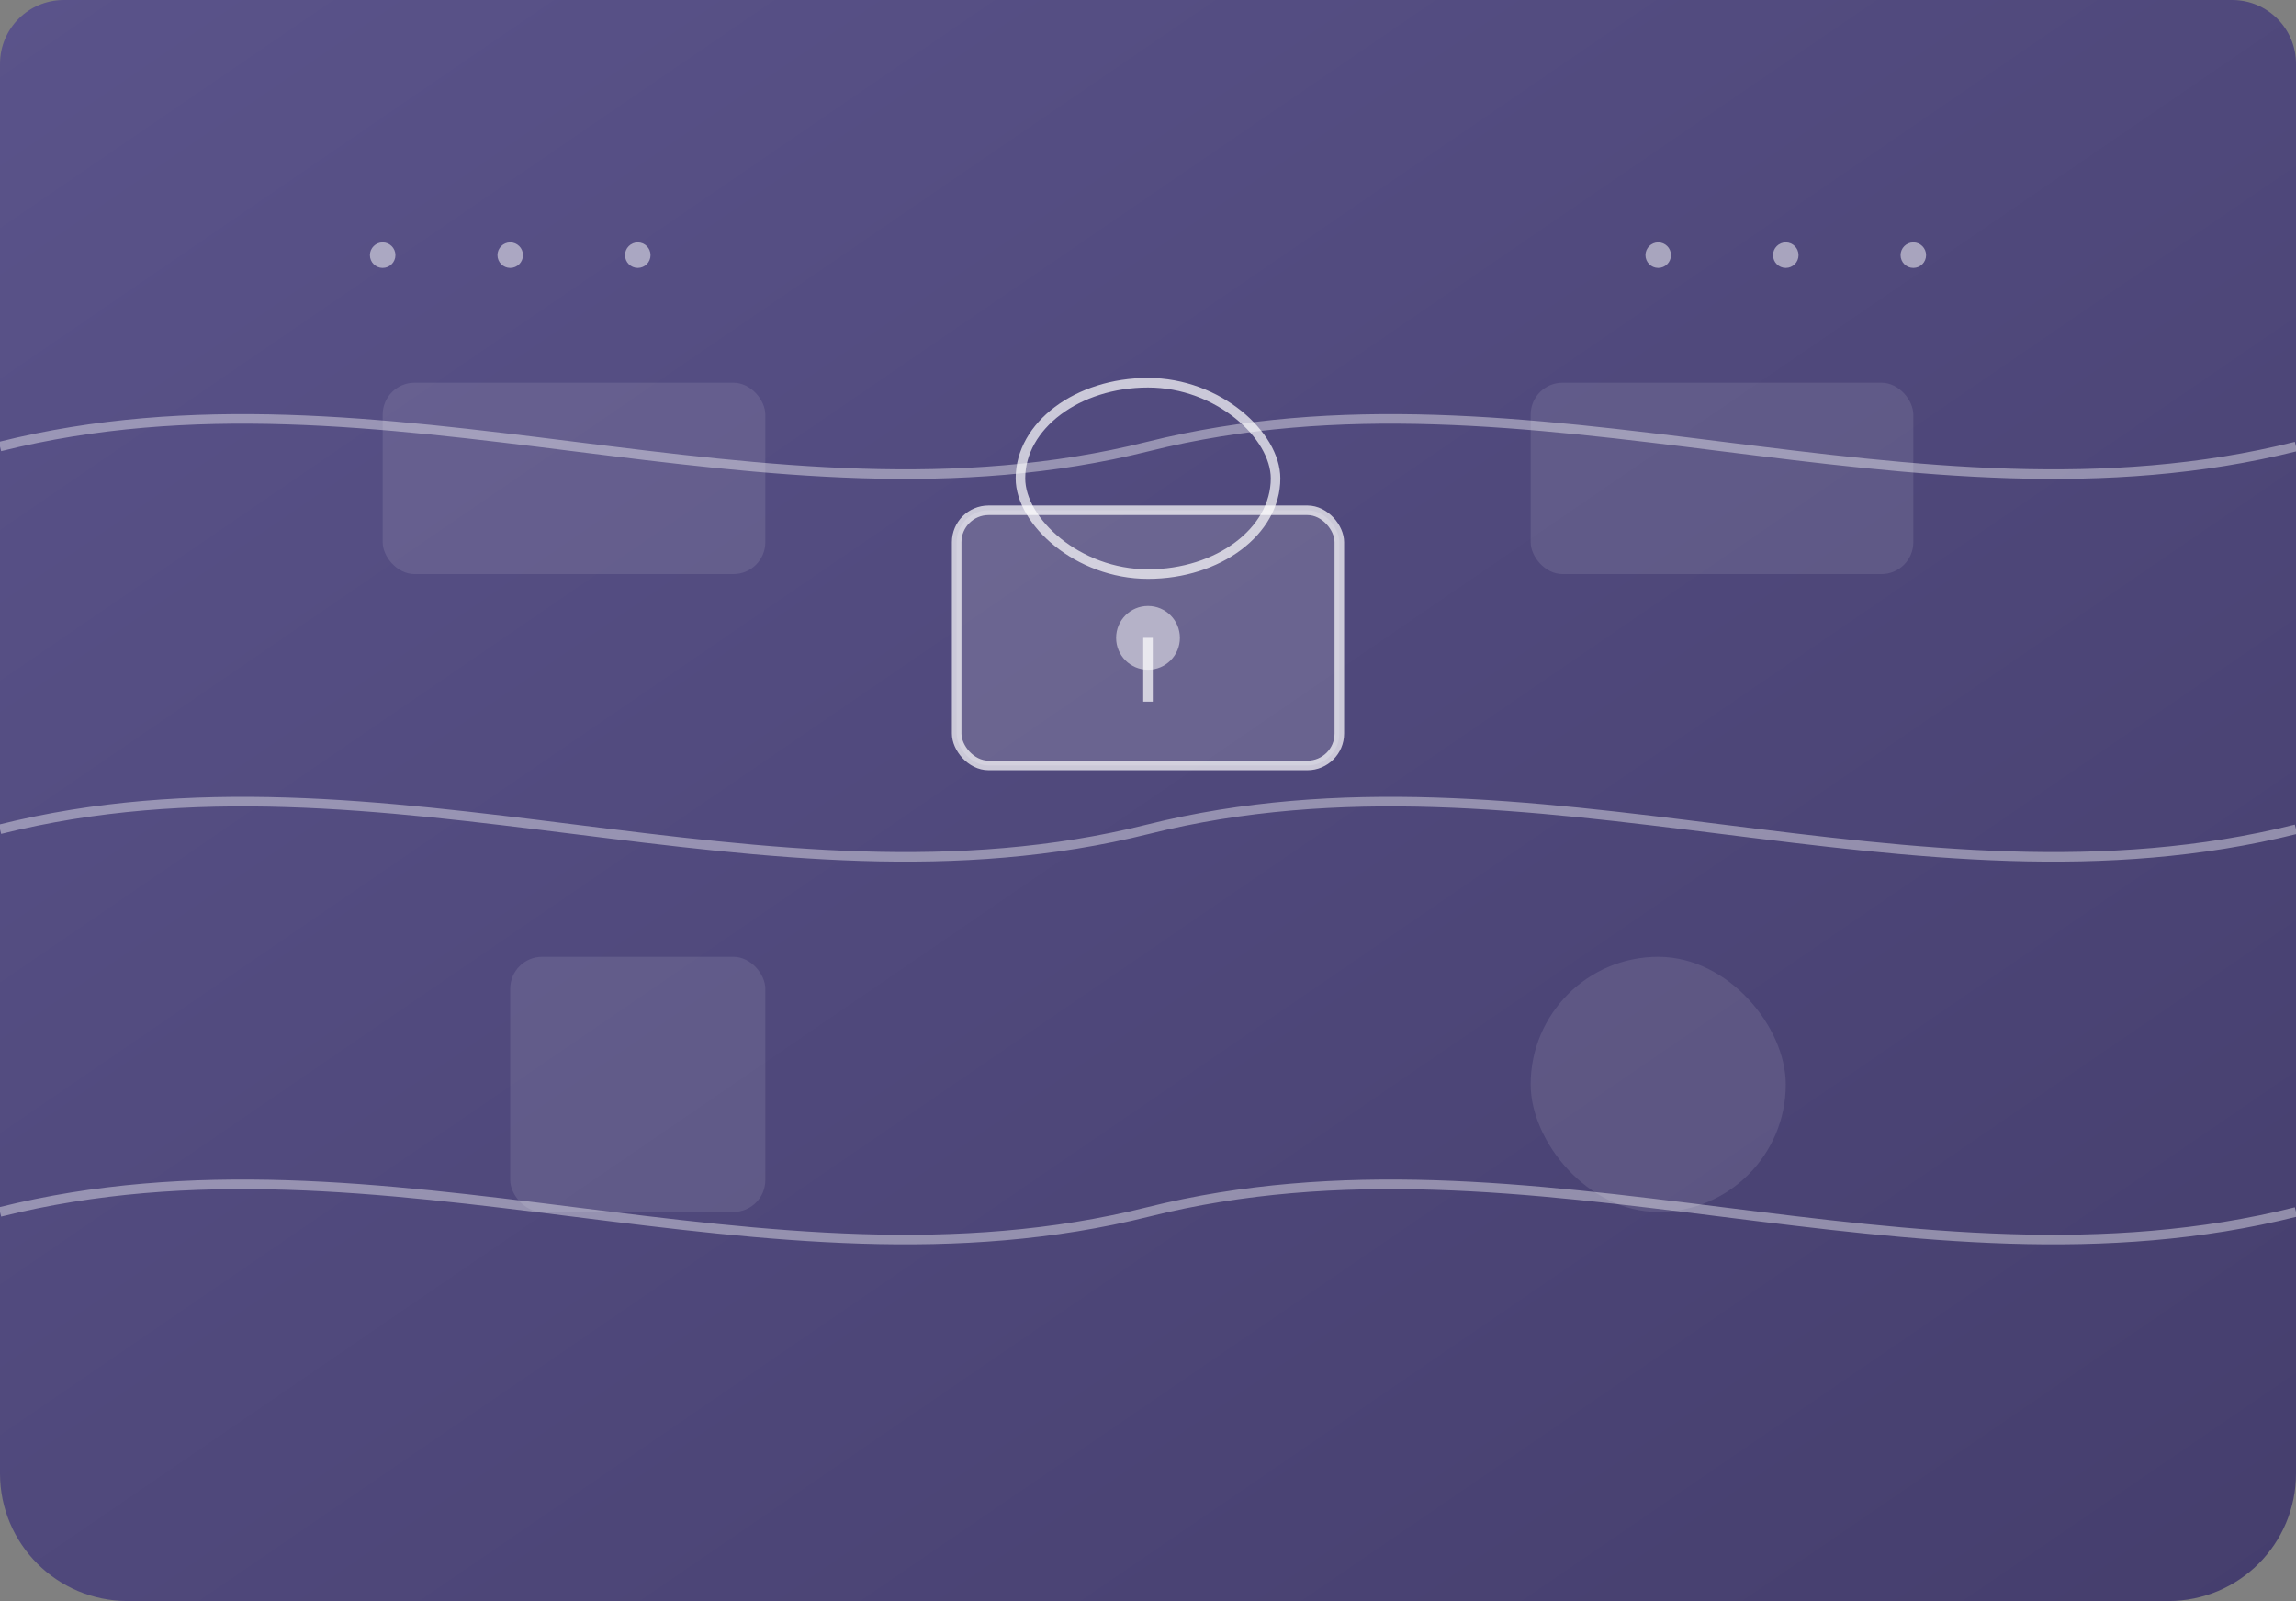 <svg width="360" height="251" viewBox="0 0 360 251" fill="none" xmlns="http://www.w3.org/2000/svg">
  <rect x="0" y="0" width="360" height="251" fill="#808080" stroke="none"/>
  <defs>
    <linearGradient id="grad_private" x1="0%" y1="0%" x2="100%" y2="100%">
      <stop offset="0%" stop-color="#5A538A" />
      <stop offset="100%" stop-color="#453E6D" />
    </linearGradient>
  </defs>
  <path d="M0 10C0 4.477 4.477 0 10 0H350C355.523 0 360 4.477 360 10V231C360 242.046 351.046 251 340 251H20C8.954 251 0 242.046 0 231V10Z" fill="url(#grad_private)"/>
  <path d="M0 70C60 55 120 85 180 70C240 55 300 85 360 70" stroke="white" stroke-width="1.5" stroke-opacity="0.4"/>
  <path d="M0 130C60 115 120 145 180 130C240 115 300 145 360 130" stroke="white" stroke-width="1.5" stroke-opacity="0.4"/>
  <path d="M0 190C60 175 120 205 180 190C240 175 300 205 360 190" stroke="white" stroke-width="1.5" stroke-opacity="0.4"/>
  <rect x="150" y="80" width="60" height="40" rx="5" fill="white" fill-opacity="0.15" stroke="white" stroke-width="1.5" stroke-opacity="0.7"/>
  <rect x="160" y="60" width="40" height="30" rx="20" fill="none" stroke="white" stroke-width="1.5" stroke-opacity="0.7"/>
  <circle cx="180" cy="100" r="5" fill="white" fill-opacity="0.5"/>
  <line x1="180" y1="100" x2="180" y2="110" stroke="white" stroke-width="1.5" stroke-opacity="0.7"/>
  <rect x="80" y="150" width="40" height="40" rx="5" fill="white" fill-opacity="0.1"/>
  <rect x="240" y="150" width="40" height="40" rx="20" fill="white" fill-opacity="0.1"/>
  <rect x="240" y="60" width="60" height="30" rx="5" fill="white" fill-opacity="0.1"/>
  <rect x="60" y="60" width="60" height="30" rx="5" fill="white" fill-opacity="0.1"/>
  <circle cx="60" cy="40" r="2" fill="white" fill-opacity="0.5"/>
  <circle cx="80" cy="40" r="2" fill="white" fill-opacity="0.5"/>
  <circle cx="100" cy="40" r="2" fill="white" fill-opacity="0.5"/>
  <circle cx="260" cy="40" r="2" fill="white" fill-opacity="0.5"/>
  <circle cx="280" cy="40" r="2" fill="white" fill-opacity="0.5"/>
  <circle cx="300" cy="40" r="2" fill="white" fill-opacity="0.5"/>
</svg>
